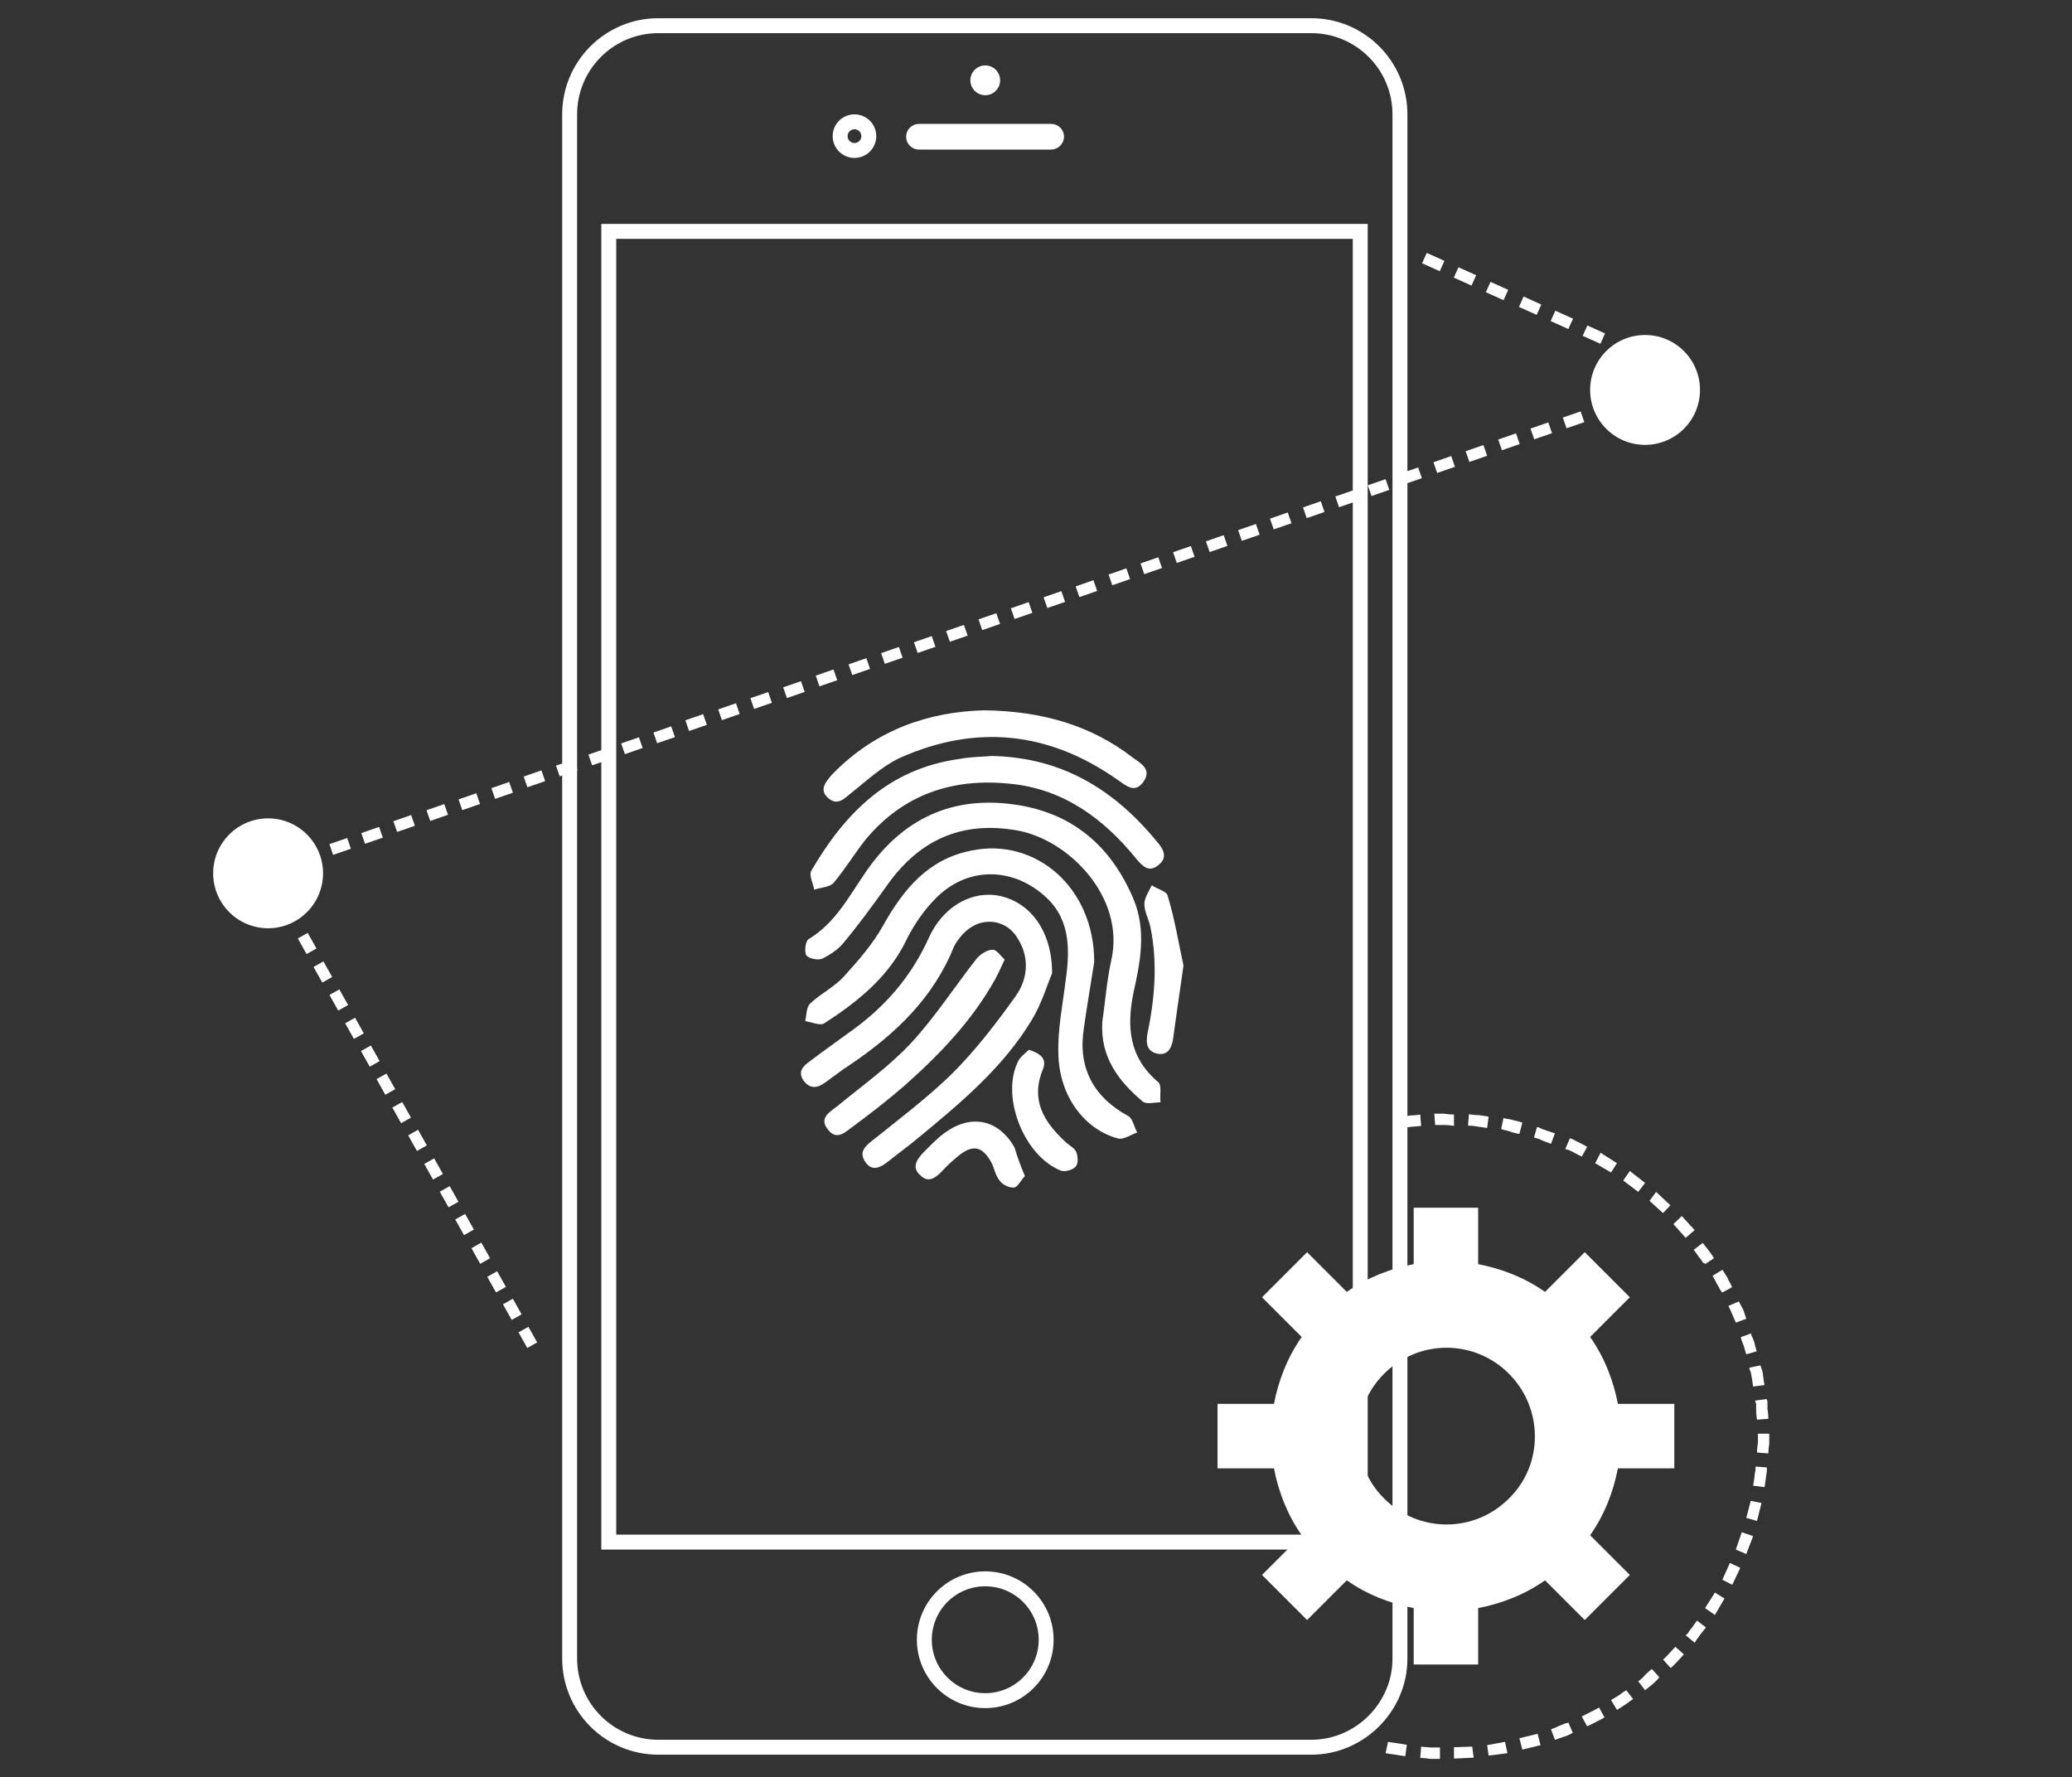 <?xml version="1.0" encoding="utf-8"?>
<!-- Generator: Adobe Illustrator 18.0.0, SVG Export Plug-In . SVG Version: 6.00 Build 0)  -->
<!DOCTYPE svg PUBLIC "-//W3C//DTD SVG 1.1//EN" "http://www.w3.org/Graphics/SVG/1.1/DTD/svg11.dtd">
<svg version="1.1" id="Layer_1" xmlns="http://www.w3.org/2000/svg" xmlns:xlink="http://www.w3.org/1999/xlink" x="0px" y="0px"
	 viewBox="256 0 694 595.3" enable-background="new 256 0 694 595.3" xml:space="preserve">
<rect x="256" y="0" width="694" height="595.3" fill="#333333" stroke="none"/>
<g>
	<g>
		<g>
			<g>
				<g>
					<g>
						<g>
							<g>
								<path fill="none" d="M714.3,602.8c0,0,9.8,2.3,19.6,2.5c2.5,0,5,0.3,7.3,0.3c2.3,0,4.5-0.3,6.3-0.3s3.5-0.3,4.5-0.3
									s1.8-0.3,1.8-0.3l-4-37.5c0,0-0.5,0-1.3,0c-0.8,0-1.8,0-3,0.3c-1.3,0-2.8,0.3-4.5,0.3c-1.5,0-3.3,0-5,0
									c-7-0.3-13.8-1.8-13.8-1.8L714.3,602.8z"/>
							</g>
							<polygon fill="#FFFFFF" points="743,585.2 743,589 749.6,588.7 749.1,585 							"/>
							<path fill="#FFFFFF" d="M732,585l-0.3,3.8c0,0,1.5,0,3.3,0.3c1.5,0,3.3,0,3.3,0v-3.8c0,0-1.5,0-3,0
								C733.5,585.2,732,585,732,585z"/>
							<path fill="#FFFFFF" d="M720.9,583.4l-0.8,3.8c0,0,1.5,0.3,3.3,0.5c1.5,0.3,3.3,0.5,3.3,0.5l0.5-3.8c0,0-1.5-0.3-3-0.5
								C722.4,583.7,720.9,583.4,720.9,583.4z"/>
						</g>
					</g>
					<g>
						<g>
							<g>
								<path fill="none" d="M753.8,604.8c0,0,2.5-0.3,6-1c1.8-0.3,4-0.5,6.3-1c2.3-0.5,4.8-1.3,7-1.8c1.3-0.3,2.5-0.8,3.5-1
									c1.3-0.3,2.3-0.8,3.5-1.3c2.3-0.8,4.3-1.5,6-2.3c1.8-0.5,3.3-1.3,4.3-1.8c1-0.5,1.5-0.8,1.5-0.8l-15.6-34.2
									c0,0-0.5,0.3-1,0.5c-0.8,0.3-1.8,0.8-3,1.3c-1.3,0.5-2.5,1-4.3,1.5c-0.8,0.3-1.5,0.5-2.3,0.8c-0.8,0.3-1.8,0.5-2.5,0.5
									c-1.8,0.5-3.3,0.8-5,1.3c-1.5,0.3-3,0.5-4.3,0.8c-2.5,0.5-4.3,0.8-4.3,0.8L753.8,604.8z"/>
							</g>
							<path fill="#FFFFFF" d="M775.5,579.2l1.3,3.5c0,0,1.5-0.5,3-1c0.8-0.3,1.5-0.5,2-0.8c0.5-0.3,1-0.5,1-0.5l-1.5-3.5
								c0,0-0.3,0.3-1,0.3c-0.5,0.3-1.3,0.5-2,0.8C777,578.7,775.5,579.2,775.5,579.2z"/>
							<polygon fill="#FFFFFF" points="764.9,582.2 765.9,586 772,584.5 771,580.7 							"/>
							<polygon fill="#FFFFFF" points="754.1,584.5 754.6,588 760.9,587.2 760.1,583.4 							"/>
						</g>
					</g>
					<g>
						<g>
							<g>
								<path fill="none" d="M791.9,594.3c0,0,2.3-1,5.5-2.8c1.8-0.8,3.5-1.8,5.5-3c2-1.3,4-2.5,6.3-3.8c4-2.8,8.1-5.8,10.8-8.3
									c2.8-2.5,4.5-4.3,4.5-4.3l-25.7-27.7c0,0-1.3,1.3-3.3,3c-2,1.8-4.8,3.8-7.6,5.8c-1.5,1-3,1.8-4.3,2.5
									c-1.3,0.8-2.8,1.8-3.8,2.3c-2.3,1-3.8,1.8-3.8,1.8L791.9,594.3z"/>
							</g>
							<path fill="#FFFFFF" d="M804.7,563.1l2.3,3c0,0,1.3-1,2.5-2c1.2-1,2.3-2.3,2.3-2.3l-2.5-2.8c0,0-1.3,1-2.3,2
								C806,562.3,804.7,563.1,804.7,563.1z"/>
							<path fill="#FFFFFF" d="M795.6,569.4l2,3.3c0,0,1.3-0.8,2.8-1.8c0.8-0.5,1.3-1,1.8-1.3c0.5-0.3,0.8-0.5,0.8-0.5l-2.3-3
								c0,0-0.3,0.3-0.8,0.5c-0.5,0.3-1,0.8-1.8,1.3C796.9,568.6,795.6,569.4,795.6,569.4z"/>
							<path fill="#FFFFFF" d="M785.8,574.9l1.8,3.3c0,0,5.8-2.8,5.8-3l-1.8-3.3C791.4,572.1,785.8,574.9,785.8,574.9z"/>
						</g>
					</g>
					<g>
						<g>
							<g>
								<path fill="none" d="M824.8,572.4c0,0,0.5-0.5,1.3-1.3c0.8-0.8,2-1.8,3.3-3c1.3-1.3,2.8-3,4.3-4.8c0.8-0.8,1.5-1.8,2.5-2.8
									c0.8-1,1.5-2,2.3-3c1.5-2,3-4,4.3-5.8c1.5-1.8,2.5-3.8,3.5-5.3c2-3.3,3.3-5.3,3.3-5.3l-33-18.1c0,0-1,1.5-2.3,3.8
									c-0.8,1-1.3,2.5-2.3,3.8c-1,1.3-2,2.8-3,4c-0.5,0.8-1,1.5-1.5,2s-1.3,1.3-1.8,1.8c-1,1.3-2,2.3-3,3.3
									c-0.8,1-1.8,1.8-2.3,2.3c-0.5,0.5-1,0.8-1,0.8L824.8,572.4z"/>
							</g>
							<polygon fill="#FFFFFF" points="827.1,538.6 830.4,540.9 833.6,535.4 830.4,533.4 							"/>
							<path fill="#FFFFFF" d="M820.6,547.7l3,2.5c0,0,0.3-0.3,0.5-0.8c0.3-0.5,0.8-1,1.3-1.8c1-1.3,2-2.5,2-2.5l-3-2.3
								c0,0-1,1.3-1.8,2.5c-0.5,0.5-1,1.3-1.3,1.8C820.8,547.5,820.6,547.7,820.6,547.7z"/>
							<path fill="#FFFFFF" d="M813,555.8l2.5,2.8c0.3,0.3,4.5-4.5,4.5-4.5l-2.8-2.5C817.3,551.2,813.3,556,813,555.8z"/>
						</g>
					</g>
					<g>
						<g>
							<g>
								<path fill="none" d="M849.5,541.2c0,0,0.3-0.5,0.8-1.5c0.5-1,1.3-2.3,2-4c0.7-1.7,1.8-3.5,2.8-5.8c0.8-2.3,1.8-4.5,2.5-6.8
									c1.8-4.5,3-9.6,3.8-13.1c1-3.5,1.3-6,1.3-6l-37-6.8c0,0-0.3,1.8-1,4.3c-0.7,2.5-1.3,5.8-2.8,9.1c-0.5,1.5-1.3,3.3-1.8,4.8
									c-0.8,1.5-1.3,2.8-2,4c-0.5,1.3-1,2.3-1.3,2.8c-0.3,0.8-0.5,1-0.5,1L849.5,541.2z"/>
							</g>
							<polygon fill="#FFFFFF" points="840.9,508.4 844.5,509.4 846,503.4 842.4,502.7 							"/>
							<polygon fill="#FFFFFF" points="837.4,519 840.9,520.5 843.2,514.5 839.4,513.2 							"/>
							<polygon fill="#FFFFFF" points="832.9,529.1 836.2,530.8 838.9,525.1 835.4,523.5 							"/>
						</g>
					</g>
					<g>
						<g>
							<g>
								<path fill="none" d="M862.6,503.9c0,0,0.5-2.5,1-6c0.8-3.8,0.8-8.6,1-13.6c0.3-2.5,0-5,0-7.3s-0.3-4.5-0.3-6.3
									c0-1.8-0.3-3.5-0.5-4.5c-0.3-1-0.3-1.8-0.3-1.8l-37.5,5c0,0,0,0.5,0.3,1.3c0,0.8,0.3,1.8,0.3,3c0,1.2,0.3,2.8,0.3,4.5
									c0,1.5,0.3,3.3,0,5c-0.3,3.5-0.3,7-0.8,9.6c-0.5,2.5-0.8,4.3-0.8,4.3L862.6,503.9z"/>
							</g>
							<path fill="#FFFFFF" d="M844.5,475.5l3.8-0.3c0,0,0-1.5-0.3-3.3c0-0.8,0-1.5,0-2.3c0-0.5-0.3-1-0.3-1l-3.8,0.5
								c0,0,0,0.5,0.3,1c0,0.5,0,1.3,0,2C844.2,474,844.5,475.5,844.5,475.5z"/>
							<path fill="#FFFFFF" d="M844.5,486.5l3.8,0.3c0,0,0-1.5,0.3-3.3c0-0.8,0-1.5,0-2.3c0-0.5,0-1,0-1h-3.8c0,0,0,0.5,0,1
								c0,0.5,0,1.3,0,2C844.5,485,844.5,486.5,844.5,486.5z"/>
							<path fill="#FFFFFF" d="M843.2,497.6l3.8,0.5c0,0,0.3-1.5,0.5-3.3c0-0.8,0.3-1.5,0.3-2.3c0-0.5,0-1,0-1l-3.8-0.3
								c0,0,0,0.5,0,1c0,0.5-0.3,1.3-0.3,2C843.5,496.1,843.2,497.6,843.2,497.6z"/>
						</g>
					</g>
					<g>
						<g>
							<g>
								<path fill="none" d="M863.6,464.1c0,0-0.5-2.5-1-6c-0.3-1.8-0.8-4-1.3-6.3s-1.3-4.8-1.8-7c-1.5-4.8-3.3-9.3-4.8-12.8
									c-1.5-3.3-2.8-5.5-2.8-5.5L818,443c0,0,0.8,1.5,2,3.8c1,2.5,2,5.8,3.3,8.8c0.5,1.8,0.8,3.3,1.3,5c0.5,1.5,0.8,3,1,4.3
									c0.5,2.5,0.8,4.3,0.8,4.3L863.6,464.1z"/>
							</g>
							<path fill="#FFFFFF" d="M837.4,443l3.5-1.3c0,0-0.5-1.5-1-3c-0.8-1.5-1.5-2.8-1.5-2.8l-3.5,1.5c0,0,0.8,1.5,1.3,2.8
								C836.9,441.7,837.4,443,837.4,443z"/>
							<path fill="#FFFFFF" d="M840.9,453.6l3.5-1c0,0-0.5-1.5-0.8-3c-0.3-0.8-0.5-1.5-0.8-2c-0.3-0.5-0.3-1-0.3-1l-3.5,1.3
								c0,0,0.3,0.3,0.3,1c0.3,0.5,0.5,1.3,0.8,2C840.4,452.1,840.9,453.6,840.9,453.6z"/>
							<path fill="#FFFFFF" d="M843.2,464.4l3.8-0.5c0,0-0.3-1.5-0.5-3.3c0-0.8-0.3-1.5-0.5-2.3c-0.3-0.5-0.3-1-0.3-1l-3.8,0.8
								c0,0,0,0.3,0.3,1c0.3,0.5,0.3,1.3,0.5,2C843,462.9,843.2,464.4,843.2,464.4z"/>
						</g>
					</g>
					<g>
						<g>
							<g>
								<path fill="none" d="M852,426.4c0,0-0.3-0.5-0.8-1.5c-0.5-1-1-2.5-2-4s-2-3.5-3.3-5.5c-1.3-2-2.5-4-4-6
									c-3-4-5.8-8.1-8.6-10.6c-2.5-2.8-4.3-4.5-4.3-4.5l-26.9,26.2c0,0,1.3,1.3,3,3.3c1.8,1.8,3.8,4.8,6,7.6c1,1.3,2,2.8,2.8,4.3
									c0.8,1.5,1.8,2.8,2.3,3.8c0.8,1,1,2,1.5,2.8c0.3,0.8,0.5,1,0.5,1L852,426.4z"/>
							</g>
							<polygon fill="#FFFFFF" points="820.6,414.6 823.6,412 819.3,407.3 816.5,410 							"/>
							<path fill="#FFFFFF" d="M827.1,423.4l3-2c0,0-0.3-0.3-0.5-0.8c-0.3-0.5-0.8-1-1.3-1.8c-1-1.3-2-2.5-2-2.5l-3,2.3
								c0,0,1,1.3,1.8,2.5c0.5,0.5,1,1.3,1.3,1.8C827.1,423.1,827.1,423.4,827.1,423.4z"/>
							<path fill="#FFFFFF" d="M832.9,432.9l3.3-1.8c0,0-0.3-0.3-0.5-1c-0.3-0.5-0.8-1.3-1-2c-0.8-1.3-1.8-2.8-1.8-2.8l-3.3,2
								c0,0,0.8,1.3,1.5,2.8c0.5,0.8,0.8,1.3,1,1.8C832.6,432.7,832.9,432.9,832.9,432.9z"/>
						</g>
					</g>
					<g>
						<g>
							<g>
								<path fill="none" d="M829.1,393.9c0,0-0.5-0.5-1.3-1.3c-0.8-0.8-2-1.8-3.3-3c-1.3-1.3-3-2.8-4.8-4.3c-1.8-1.5-3.8-3-5.8-4.5
									c-3.8-3-8.3-5.5-11.3-7.6c-3.3-2-5.5-3-5.5-3l-17.4,33.5c0,0,1.5,0.8,3.8,2c2.3,1.2,5.3,3,8.1,5.3c1.3,1,2.8,2,4,3
									c1.3,1,2.3,2,3.3,3c1,0.8,1.8,1.5,2.3,2c0.5,0.5,0.8,0.8,0.8,0.8L829.1,393.9z"/>
							</g>
							<polygon fill="#FFFFFF" points="795.6,392.7 797.6,389.6 792.1,386.1 790.3,389.6 							"/>
							<polygon fill="#FFFFFF" points="804.7,399.2 807,396.2 801.9,392.2 799.7,395.4 							"/>
							<polygon fill="#FFFFFF" points="813,406.3 815.5,403.7 810.7,399.2 808.5,402.2 							"/>
						</g>
					</g>
					<g>
						<g>
							<g>
								<path fill="none" d="M797.4,370.5c0,0-2.3-1-5.5-2.8c-0.8-0.5-1.8-0.8-2.8-1.3c-1-0.3-2-0.8-3.3-1.3
									c-2.3-0.8-4.5-1.8-6.8-2.5c-4.8-1.5-9.6-2.5-13.3-3.5c-3.8-0.8-6-1-6-1l-5.8,37.3c0,0,1.8,0.3,4.3,0.8
									c2.5,0.8,5.8,1.5,9.1,2.5c1.5,0.5,3.3,1.3,4.8,1.8c0.8,0.3,1.5,0.5,2.3,0.8c0.8,0.3,1.3,0.8,1.8,1c2.3,1,3.8,1.8,3.8,1.8
									L797.4,370.5z"/>
							</g>
							<path fill="#FFFFFF" d="M764.9,379.8l1-3.8c0,0-1.5-0.5-3-0.8c-0.8-0.3-1.5-0.3-2.3-0.5c-0.5,0-1-0.3-1-0.3l-0.8,3.8
								c0,0,0.5,0,1,0.3c0.5,0,1.3,0.3,2,0.5C763.4,379.6,764.9,379.8,764.9,379.8z"/>
							<path fill="#FFFFFF" d="M775.5,383.1l1.3-3.5c0,0-1.5-0.5-3-1c-0.8-0.3-1.5-0.5-2-0.8c-0.5-0.3-1-0.3-1-0.3l-1,3.5
								c0,0,0.3,0,1,0.3c0.5,0,1.3,0.5,2,0.8C774.2,382.6,775.5,383.1,775.5,383.1z"/>
							<path fill="#FFFFFF" d="M785.8,387.4l1.8-3.3c0,0-1.5-0.8-2.8-1.5c-0.8-0.3-1.5-0.8-2-1c-0.5-0.3-1-0.3-1-0.3l-1.5,3.5
								c0,0,0.3,0.3,1,0.3c0.5,0.3,1.3,0.5,2,1C784.3,386.6,785.8,387.4,785.8,387.4z"/>
						</g>
					</g>
					<g>
						<g>
							<g>
								<path fill="none" d="M759.6,358.2c0,0-2.5-0.3-6-1c-3.8-0.3-8.6-0.5-13.6-0.8c-10.1,0-19.9,1.8-19.9,1.8l6,37.3
									c0,0,7-1.3,13.8-1.3c3.5,0.3,7,0.3,9.6,0.5c2.5,0.5,4.3,0.8,4.3,0.8L759.6,358.2z"/>
							</g>
							<path fill="#FFFFFF" d="M732,377.1l-0.3-3.8c0,0-1.5,0.3-3.3,0.3c-1.5,0.3-3.3,0.5-3.3,0.5l0.5,3.8c0,0,1.5-0.3,3-0.5
								C730.4,377.3,732,377.1,732,377.1z"/>
							<path fill="#FFFFFF" d="M743,377.1v-3.8c0,0-1.5,0-3.3-0.3c-1.5,0-3.3,0-3.3,0l0.3,3.8c0,0,1.5,0,3,0
								C741.5,376.8,743,377.1,743,377.1z"/>
							<path fill="#FFFFFF" d="M754.1,377.8l0.5-3.8c0,0-1.5-0.3-3.3-0.5c-1.5,0-3.3-0.3-3.3-0.3l-0.3,3.8c0,0,1.5,0,3,0.3
								C752.6,377.6,754.1,377.8,754.1,377.8z"/>
						</g>
					</g>
				</g>
			</g>
		</g>
		<path fill="#FFFFFF" d="M816.8,491.8v-21.6h-18.9c-1.5-7.8-4.5-15.6-9.3-22.4l13.3-13.3l-15.1-15.1l-13.3,13.3
			c-6.8-4.8-14.6-7.8-22.4-9.3v-18.9h-21.6v18.9c-7.8,1.5-15.6,4.5-22.4,9.3l-13.3-13.3l-15.1,15.1l13.3,13.3
			c-4.8,6.8-7.8,14.6-9.3,22.4h-18.9v21.6h18.9c1.5,7.8,4.5,15.6,9.3,22.4l-13.3,13.3l15.1,15.1l13.3-13.3
			c6.8,4.8,14.6,7.8,22.4,9.3v18.9h21.6v-18.9c7.8-1.5,15.6-4.5,22.4-9.3l13.3,13.3l15.1-15.1l-13.3-13.3c4.8-6.8,7.8-14.6,9.3-22.4
			L816.8,491.8L816.8,491.8z M761.4,501.9c-11.6,11.6-30.2,11.6-41.8,0s-11.6-30.2,0-41.8c11.6-11.6,30.2-11.6,41.8,0
			S773,490.6,761.4,501.9z"/>
		<circle fill="#FFFFFF" cx="345.8" cy="292.5" r="18.4"/>
		<circle fill="#FFFFFF" cx="807" cy="130.6" r="18.4"/>
		<g>
			<g>
				<g>
					<g>
						<g>
							<g>
								
									<rect x="363.5" y="260.4" transform="matrix(-0.945 0.327 -0.327 -0.945 831.822 418.874)" fill="none" width="34.5" height="37.8"/>
							</g>
							
								<rect x="389.7" y="272.7" transform="matrix(-0.327 -0.945 0.945 -0.327 258.737 736.077)" fill="#FFFFFF" width="3.8" height="6.3"/>
							
								<rect x="378.9" y="276.6" transform="matrix(-0.327 -0.945 0.945 -0.327 240.78 731.117)" fill="#FFFFFF" width="3.8" height="6.3"/>
							
								<rect x="368.1" y="280.4" transform="matrix(-0.327 -0.945 0.945 -0.327 222.968 725.871)" fill="#FFFFFF" width="3.8" height="6.3"/>
						</g>
					</g>
					<g>
						<g>
							<g>
								
									<rect x="396" y="248.9" transform="matrix(-0.945 0.327 -0.327 -0.945 891.251 385.897)" fill="none" width="34.5" height="37.8"/>
							</g>
							
								<rect x="422.4" y="261.7" transform="matrix(-0.327 -0.945 0.945 -0.327 312.653 752.31)" fill="#FFFFFF" width="3.8" height="6.3"/>
							
								<rect x="411.4" y="265.3" transform="matrix(-0.327 -0.945 0.945 -0.327 294.644 746.865)" fill="#FFFFFF" width="3.8" height="6.3"/>
							
								<rect x="400.7" y="269.1" transform="matrix(-0.327 -0.945 0.945 -0.327 276.827 741.618)" fill="#FFFFFF" width="3.8" height="6.3"/>
						</g>
					</g>
					<g>
						<g>
							<g>
								
									<rect x="428.6" y="237.7" transform="matrix(-0.945 0.327 -0.327 -0.945 951.008 353.446)" fill="none" width="34.5" height="37.8"/>
							</g>
							
								<rect x="454.9" y="250.3" transform="matrix(-0.327 -0.945 0.945 -0.327 366.546 768.055)" fill="#FFFFFF" width="3.8" height="6.3"/>
							
								<rect x="444" y="254" transform="matrix(-0.327 -0.945 0.945 -0.327 348.625 762.662)" fill="#FFFFFF" width="3.8" height="6.3"/>
							
								<rect x="433.3" y="257.7" transform="matrix(-0.327 -0.945 0.945 -0.327 330.803 757.414)" fill="#FFFFFF" width="3.8" height="6.3"/>
						</g>
					</g>
					<g>
						<g>
							<g>
								
									<rect x="461.2" y="226.5" transform="matrix(-0.945 0.327 -0.327 -0.945 1010.765 320.996)" fill="none" width="34.5" height="37.8"/>
							</g>
							
								<rect x="487.5" y="238.9" transform="matrix(-0.327 -0.945 0.945 -0.327 420.446 783.647)" fill="#FFFFFF" width="3.8" height="6.3"/>
							
								<rect x="476.7" y="242.9" transform="matrix(-0.327 -0.945 0.945 -0.327 402.448 778.844)" fill="#FFFFFF" width="3.8" height="6.3"/>
							
								<rect x="466" y="246.6" transform="matrix(-0.327 -0.945 0.945 -0.327 384.637 773.597)" fill="#FFFFFF" width="3.8" height="6.3"/>
						</g>
					</g>
					<g>
						<g>
							<g>
								
									<rect x="494" y="215.2" transform="matrix(-0.945 0.327 -0.327 -0.945 1070.875 288.312)" fill="none" width="34.5" height="37.8"/>
							</g>
							
								<rect x="520.2" y="227.8" transform="matrix(-0.327 -0.945 0.945 -0.327 474.402 799.878)" fill="#FFFFFF" width="3.8" height="6.3"/>
							
								<rect x="509.3" y="231.5" transform="matrix(-0.327 -0.945 0.945 -0.327 456.359 794.435)" fill="#FFFFFF" width="3.8" height="6.3"/>
							
								<rect x="498.5" y="235.2" transform="matrix(-0.327 -0.945 0.945 -0.327 438.542 789.188)" fill="#FFFFFF" width="3.8" height="6.3"/>
						</g>
					</g>
					<g>
						<g>
							<g>
								
									<rect x="526.6" y="204" transform="matrix(-0.945 0.327 -0.327 -0.945 1130.632 255.862)" fill="none" width="34.5" height="37.8"/>
							</g>
							
								<rect x="553" y="216.4" transform="matrix(-0.327 -0.945 0.945 -0.327 528.7 815.69)" fill="#FFFFFF" width="3.8" height="6.3"/>
							
								<rect x="542.2" y="220.1" transform="matrix(-0.327 -0.945 0.945 -0.327 510.767 810.449)" fill="#FFFFFF" width="3.8" height="6.3"/>
							
								<rect x="531.1" y="223.9" transform="matrix(-0.327 -0.945 0.945 -0.327 492.552 804.982)" fill="#FFFFFF" width="3.8" height="6.3"/>
						</g>
					</g>
					<g>
						<g>
							<g>
								
									<rect x="559.2" y="192.7" transform="matrix(-0.945 0.327 -0.327 -0.945 1190.295 223.238)" fill="none" width="34.5" height="37.8"/>
							</g>
							
								<rect x="585.6" y="205.1" transform="matrix(-0.327 -0.945 0.945 -0.327 582.666 831.5)" fill="#FFFFFF" width="3.8" height="6.3"/>
							
								<rect x="574.8" y="209" transform="matrix(-0.327 -0.945 0.945 -0.327 564.601 826.48)" fill="#FFFFFF" width="3.8" height="6.3"/>
							
								<rect x="564" y="212.7" transform="matrix(-0.327 -0.945 0.945 -0.327 546.791 821.232)" fill="#FFFFFF" width="3.8" height="6.3"/>
						</g>
					</g>
					<g>
						<g>
							<g>
								
									<rect x="591.9" y="181.2" transform="matrix(-0.945 0.327 -0.327 -0.945 1250.172 190.201)" fill="none" width="34.5" height="37.8"/>
							</g>
							
								<rect x="618.2" y="194" transform="matrix(-0.327 -0.945 0.945 -0.327 636.35 847.624)" fill="#FFFFFF" width="3.8" height="6.3"/>
							
								<rect x="607.4" y="197.7" transform="matrix(-0.327 -0.945 0.945 -0.327 618.579 842.289)" fill="#FFFFFF" width="3.8" height="6.3"/>
							
								<rect x="596.5" y="201.3" transform="matrix(-0.327 -0.945 0.945 -0.327 600.652 836.839)" fill="#FFFFFF" width="3.8" height="6.3"/>
						</g>
					</g>
					<g>
						<g>
							<g>
								
									<rect x="624.5" y="170" transform="matrix(-0.945 0.327 -0.327 -0.945 1309.929 157.751)" fill="none" width="34.5" height="37.8"/>
							</g>
							
								<rect x="650.8" y="182.6" transform="matrix(-0.327 -0.945 0.945 -0.327 690.415 863.26)" fill="#FFFFFF" width="3.8" height="6.3"/>
							
								<rect x="640" y="186.3" transform="matrix(-0.327 -0.945 0.945 -0.327 672.479 858.019)" fill="#FFFFFF" width="3.8" height="6.3"/>
							
								<rect x="629.2" y="190.1" transform="matrix(-0.327 -0.945 0.945 -0.327 654.665 852.772)" fill="#FFFFFF" width="3.8" height="6.3"/>
						</g>
					</g>
					<g>
						<g>
							<g>
								
									<rect x="657.1" y="158.8" transform="matrix(-0.945 0.327 -0.327 -0.945 1369.686 125.3)" fill="none" width="34.5" height="37.8"/>
							</g>
							
								<rect x="683.3" y="171.2" transform="matrix(-0.327 -0.945 0.945 -0.327 744.274 879.007)" fill="#FFFFFF" width="3.8" height="6.3"/>
							
								<rect x="672.6" y="175.2" transform="matrix(-0.327 -0.945 0.945 -0.327 726.322 874.048)" fill="#FFFFFF" width="3.8" height="6.3"/>
							
								<rect x="661.8" y="178.9" transform="matrix(-0.327 -0.945 0.945 -0.327 708.506 868.802)" fill="#FFFFFF" width="3.8" height="6.3"/>
						</g>
					</g>
					<g>
						<g>
							<g>
								
									<rect x="689.9" y="147.5" transform="matrix(-0.945 0.327 -0.327 -0.945 1429.796 92.617)" fill="none" width="34.5" height="37.8"/>
							</g>
							
								<rect x="716" y="160.1" transform="matrix(-0.327 -0.945 0.945 -0.327 798.22 895.109)" fill="#FFFFFF" width="3.8" height="6.3"/>
							
								<rect x="705.1" y="163.9" transform="matrix(-0.327 -0.945 0.945 -0.327 780.182 889.795)" fill="#FFFFFF" width="3.8" height="6.3"/>
							
								<rect x="694.4" y="167.6" transform="matrix(-0.327 -0.945 0.945 -0.327 762.361 884.55)" fill="#FFFFFF" width="3.8" height="6.3"/>
						</g>
					</g>
					<g>
						<g>
							<g>
								
									<rect x="722.4" y="136.2" transform="matrix(-0.945 0.327 -0.327 -0.945 1489.458 59.993)" fill="none" width="34.5" height="37.8"/>
							</g>
							
								<rect x="748.9" y="148.7" transform="matrix(-0.327 -0.945 0.945 -0.327 852.522 911.05)" fill="#FFFFFF" width="3.8" height="6.3"/>
							
								<rect x="738" y="152.5" transform="matrix(-0.327 -0.945 0.945 -0.327 834.58 905.683)" fill="#FFFFFF" width="3.8" height="6.3"/>
							
								<rect x="726.9" y="156.2" transform="matrix(-0.327 -0.945 0.945 -0.327 816.375 900.213)" fill="#FFFFFF" width="3.8" height="6.3"/>
						</g>
					</g>
					<g>
						<g>
							<g>
								
									<rect x="755" y="125" transform="matrix(-0.945 0.327 -0.327 -0.945 1549.042 27.637)" fill="none" width="34.5" height="37.8"/>
							</g>
							
								<rect x="781.4" y="137.4" transform="matrix(-0.327 -0.945 0.945 -0.327 906.381 926.797)" fill="#FFFFFF" width="3.8" height="6.3"/>
							
								<rect x="770.5" y="141.1" transform="matrix(-0.327 -0.945 0.945 -0.327 888.494 921.4)" fill="#FFFFFF" width="3.8" height="6.3"/>
							
								<rect x="759.8" y="144.8" transform="matrix(-0.327 -0.945 0.945 -0.327 870.677 916.154)" fill="#FFFFFF" width="3.8" height="6.3"/>
						</g>
					</g>
				</g>
			</g>
		</g>
		<g>
			<g>
				<g>
					<g>
						<g>
							<g>
								
									<rect x="348.5" y="306.1" transform="matrix(-0.489 -0.872 0.872 -0.489 259.825 802.144)" fill="none" width="32.5" height="37.8"/>
							</g>
							
								<rect x="367.7" y="331.8" transform="matrix(0.872 -0.489 0.489 0.872 -116.536 223.716)" fill="#FFFFFF" width="3.8" height="6"/>
							
								<rect x="362.4" y="322.4" transform="matrix(0.872 -0.489 0.489 0.872 -112.65 219.938)" fill="#FFFFFF" width="3.8" height="6"/>
							
								<rect x="357.1" y="312.9" transform="matrix(0.872 -0.489 0.489 0.872 -108.648 216.086)" fill="#FFFFFF" width="3.8" height="6"/>
						</g>
					</g>
					<g>
						<g>
							<g>
								
									<rect x="364.4" y="334.4" transform="matrix(-0.489 -0.872 0.872 -0.489 258.838 858.057)" fill="none" width="32.5" height="37.8"/>
							</g>
							
								<rect x="383.5" y="360" transform="matrix(0.872 -0.489 0.489 0.872 -128.329 235.039)" fill="#FFFFFF" width="3.8" height="6"/>
							
								<rect x="378.3" y="350.6" transform="matrix(0.872 -0.489 0.489 0.872 -124.416 231.298)" fill="#FFFFFF" width="3.8" height="6"/>
							
								<rect x="373" y="341.3" transform="matrix(0.872 -0.489 0.489 0.872 -120.54 227.514)" fill="#FFFFFF" width="3.8" height="6"/>
						</g>
					</g>
					<g>
						<g>
							<g>
								
									<rect x="380.2" y="362.6" transform="matrix(-0.489 -0.872 0.872 -0.489 257.681 913.966)" fill="none" width="32.5" height="37.8"/>
							</g>
							
								<rect x="399.5" y="388.4" transform="matrix(0.872 -0.489 0.489 0.872 -140.186 246.504)" fill="#FFFFFF" width="3.8" height="6"/>
							
								<rect x="394.1" y="378.8" transform="matrix(0.872 -0.489 0.489 0.872 -136.174 242.658)" fill="#FFFFFF" width="3.8" height="6"/>
							
								<rect x="388.8" y="369.5" transform="matrix(0.872 -0.489 0.489 0.872 -132.31 238.876)" fill="#FFFFFF" width="3.8" height="6"/>
						</g>
					</g>
					<g>
						<g>
							<g>
								
									<rect x="396" y="390.9" transform="matrix(-0.489 -0.872 0.872 -0.489 256.521 969.875)" fill="none" width="32.5" height="37.8"/>
							</g>
							
								<rect x="415.3" y="416.6" transform="matrix(0.872 -0.489 0.489 0.872 -151.957 257.865)" fill="#FFFFFF" width="3.8" height="6"/>
							
								<rect x="409.9" y="407" transform="matrix(0.872 -0.489 0.489 0.872 -147.981 253.983)" fill="#FFFFFF" width="3.8" height="6"/>
							
								<rect x="404.7" y="397.7" transform="matrix(0.872 -0.489 0.489 0.872 -144.072 250.236)" fill="#FFFFFF" width="3.8" height="6"/>
						</g>
					</g>
					<g>
						<g>
							<g>
								
									<rect x="411.9" y="419.1" transform="matrix(-0.489 -0.872 0.872 -0.489 255.758 1025.759)" fill="none" width="32.5" height="37.8"/>
							</g>
							
								<rect x="431.1" y="444.8" transform="matrix(0.872 -0.489 0.489 0.872 -163.753 269.189)" fill="#FFFFFF" width="3.8" height="6"/>
							
								<rect x="425.9" y="435.4" transform="matrix(0.872 -0.489 0.489 0.872 -159.832 265.448)" fill="#FFFFFF" width="3.8" height="6"/>
							
								<rect x="420.6" y="426.2" transform="matrix(0.872 -0.489 0.489 0.872 -155.973 261.665)" fill="#FFFFFF" width="3.8" height="6"/>
						</g>
					</g>
				</g>
			</g>
		</g>
		<g>
			<g>
				<g>
					<g>
						<g>
							<g>
								
									<rect x="761.1" y="89" transform="matrix(0.912 0.41 -0.41 0.912 112.677 -309.791)" fill="none" width="35.5" height="37.8"/>
							</g>
							
								<rect x="766.6" y="99.2" transform="matrix(-0.41 0.912 -0.912 -0.41 1177.027 -556.475)" fill="#FFFFFF" width="3.8" height="6.5"/>
							
								<rect x="777.2" y="104" transform="matrix(-0.41 0.912 -0.912 -0.41 1196.367 -559.429)" fill="#FFFFFF" width="3.8" height="6.5"/>
							
								<rect x="788" y="109" transform="matrix(-0.41 0.912 -0.912 -0.41 1216.089 -562.283)" fill="#FFFFFF" width="3.8" height="6.5"/>
						</g>
					</g>
					<g>
						<g>
							<g>
								
									<rect x="728.6" y="74.4" transform="matrix(0.912 0.41 -0.41 0.912 103.822 -297.745)" fill="none" width="35.5" height="37.8"/>
							</g>
							
								<rect x="734.1" y="84.6" transform="matrix(-0.41 0.912 -0.912 -0.41 1117.941 -547.442)" fill="#FFFFFF" width="3.8" height="6.5"/>
							
								<rect x="744.8" y="89.4" transform="matrix(-0.41 0.912 -0.912 -0.41 1137.33 -550.421)" fill="#FFFFFF" width="3.8" height="6.5"/>
							
								<rect x="755.5" y="94.4" transform="matrix(-0.41 0.912 -0.912 -0.41 1157.011 -553.237)" fill="#FFFFFF" width="3.8" height="6.5"/>
						</g>
					</g>
				</g>
			</g>
		</g>
	</g>
	<g>
		<g>
			<path fill="none" stroke="#FFFFFF" stroke-width="5" stroke-miterlimit="10" d="M695.2,585.2H476.5c-16.4,0-29.7-13.3-29.7-29.7
				V38.3c0-16.4,13.3-29.7,29.7-29.7h218.7c16.4,0,29.7,13.3,29.7,29.7v517.3C724.9,571.6,711.6,585.2,695.2,585.2z"/>
			<g>
				<rect x="459.9" y="77.5" fill="none" stroke="#FFFFFF" stroke-width="5" stroke-miterlimit="10" width="251.7" height="439"/>
			</g>
		</g>
		<g>
			<circle fill="none" stroke="#FFFFFF" stroke-width="5" stroke-miterlimit="10" cx="586" cy="549.2" r="20.4"/>
			<g>
				<g>
					<path fill="none" stroke="#FFFFFF" stroke-width="5" stroke-miterlimit="10" d="M608.1,47.6h-44.3c-1,0-1.8-0.8-1.8-1.8l0,0
						c0-1,0.8-1.8,1.8-1.8h44.3c1,0,1.8,0.8,1.8,1.8l0,0C609.9,46.6,609.1,47.6,608.1,47.6z"/>
					<circle fill="none" stroke="#FFFFFF" stroke-width="5" stroke-miterlimit="10" cx="586" cy="26.9" r="2.5"/>
				</g>
				<circle fill="none" stroke="#FFFFFF" stroke-width="5" stroke-miterlimit="10" cx="542.2" cy="45.6" r="4.8"/>
			</g>
		</g>
	</g>
	<g>
		<path fill="#FFFFFF" d="M625.2,342.3c1-6.8,1.5-13.8,3-20.6c4.8-21.1-14.1-40.3-31.2-43.5c-19.1-3.5-33.5,3.3-44.3,18.9
			c-4.5,6.3-9.1,12.6-14.1,18.6c-1.8,2.3-4.5,4-7,5.3c-1.5,0.8-4.8,0-5.5-1c-0.8-1.3-0.3-5,0.8-5.5c9.1-5.5,13.6-14.6,19.4-22.9
			c12.1-17.4,28.7-25.2,49.8-22.1c19.1,2.8,32,13.8,39.5,31.5c4.5,10.6,2.3,21.4,0,31.7c-2.3,11.6-1.3,21.6,8.3,29.7
			c1.3,1,0.5,4.5,0.8,6.8c-2,0-4.8,0.8-6-0.3C630.5,362,624.5,353.9,625.2,342.3z"/>
		<path fill="#FFFFFF" d="M622.5,322.2c-0.8,5.3-2.3,13.8-3.5,22.4c-2,13.1,3.3,22.9,14.9,29.2c1.5,0.8,2,3.8,3,5.5
			c-2.3,0.8-4.5,2.5-6.5,2c-11.1-3-19.6-14.1-19.9-28.2c-0.3-8.3,1.5-16.9,2.5-25.2c1.5-10.8,1.3-20.9-7.8-28.4
			c-10.8-9.1-25.4-9.1-35.7,1.3c-4,4-7.3,8.8-9.8,13.8c-6,12.6-16.4,20.9-27.7,28.2c-1.3,0.8-4.3-0.5-6.3-0.8c0.5-2,0.3-4.8,1.8-6
			c3.5-3.3,8.1-5.5,11.3-9.1c4.8-5.3,9.6-10.8,13.1-17.1c6.8-12.1,15.1-22.1,29.4-24.9C602.6,280.4,622.5,297,622.5,322.2z"/>
		<path fill="#FFFFFF" d="M608.4,326c-1.5,3.3-3.3,9.8-6.8,15.6c-9.6,15.9-23.7,27.7-37.8,39.3c-3.3,2.8-6.8,5.3-10.3,8.1
			c-2.5,2-5.3,3.5-7.6,0.3c-2.3-3.3-0.3-5.3,2.3-7.3c9.1-7.3,18.4-14.3,26.7-22.4c7.8-7.8,14.6-16.6,21.1-25.7
			c3.3-4.5,4.8-10.3,2.5-16.4c-1.8-4.3-4.3-7.6-9.1-8.6c-4.8-0.8-8.8,1.3-11.8,5c-0.8,1-1.5,2-2,3c-7,17.4-19.6,29.4-35,39.8
			c-2.8,1.8-5.3,3.8-8.1,5.8c-2.5,1.8-5,2.5-7.3-0.5c-2-2.8-0.5-4.8,2-6.5c4.3-3.3,8.6-6.3,13.1-9.6c11.8-8.3,20.9-18.6,26.9-32
			c4.5-9.8,13.3-15.1,22.1-14.1C600.3,301.3,608.4,311.1,608.4,326z"/>
		<path fill="#FFFFFF" d="M588.2,253.2c23.9,0.5,41.5,11.6,55.9,29.4c2,2.5,2.8,5-0.3,7.3c-3,2.3-5,0.3-7-2
			c-11.1-13.8-24.7-23.7-42.5-25.4c-19.1-2-35.7,3.5-48.3,18.6c-3.8,4.8-7,10.1-10.8,14.6c-1.3,1.5-4.3,1.5-6.5,2.3
			c-0.3-2-1.8-4.8-1-6.3c11.3-19.4,25.9-34.2,49.6-37.5C580.9,253.5,584.7,253.5,588.2,253.2z"/>
		<path fill="#FFFFFF" d="M585.7,237.9c19.4,0.3,35.7,5,49.8,15.9c2.8,2,6.5,4,3.3,8.3c-3,3.8-5.8,0.8-8.6-1
			c-22.9-16.1-47.3-18.6-72.7-7.3c-6,2.8-11.1,7.6-16.4,11.8c-2.5,2-4.5,4.3-7.6,1.8c-3.3-2.8-1-5.5,1.3-8.1
			C549.5,244.2,567.3,238.4,585.7,237.9z"/>
		<path fill="#FFFFFF" d="M592.5,321.4c-1.3,2.8-2.3,5-3.3,6.8c-7.6,13.6-18.4,24.9-30,35.2c-5.5,4.8-11.3,9.3-17.1,13.6
			c-2.8,2-5.8,5.3-8.8,1.3c-3.3-4,1-6,3.5-8.1c8.3-6.8,17.1-13.1,24.4-20.9c8.1-8.8,14.6-18.9,21.9-28.2c1.3-1.5,3.5-3,5.3-3
			C589.7,317.9,591.2,320.2,592.5,321.4z"/>
		<path fill="#FFFFFF" d="M652.4,323.4c-1.3,9.3-2.5,17.1-3.5,24.7c-0.5,3-1.8,5.5-5.3,4.8c-3.5-0.8-3.8-3.5-3.3-6.5
			c2.5-12.1,3.5-23.9,1-36c-0.5-2.5-2-5-2-7.6c0-2,1.5-4.3,2.5-6.3c1.8,1.3,5,2,5.3,3.5C649.6,308.3,650.9,316.6,652.4,323.4z"/>
		<path fill="#FFFFFF" d="M599.3,393.9c-1.3,1.3-2.3,3.5-3.5,3.8c-1.5,0.3-4-0.8-5-2.3c-1.5-1.8-1.8-4.5-3-6.5
			c-2.8-4.8-5.8-5.5-10.1-2.3c-2.3,1.8-4.5,3.8-6.5,6c-2.3,2.3-4.5,3.5-7,1c-2.8-2.5-1.3-5,0.8-7.3c2.5-2.5,4.8-5,7.6-7
			c8.8-6.3,17.9-4.3,23.2,5C596.8,387.6,597.8,390.4,599.3,393.9z"/>
		<path fill="#FFFFFF" d="M600.6,351.6c4,1.3,6,3,4.8,6.3c-4.3,10.3,0,17.6,7.3,24.4c1.3,1.3,3,2,3.8,3.5c0.5,1.5,0.8,4-0.3,5
			c-0.8,1-3.5,1.8-4.8,1.3c-12.3-4.8-20.1-24.4-14.6-36.2C597.5,354.1,599.3,352.9,600.6,351.6z"/>
	</g>
</g>
</svg>
